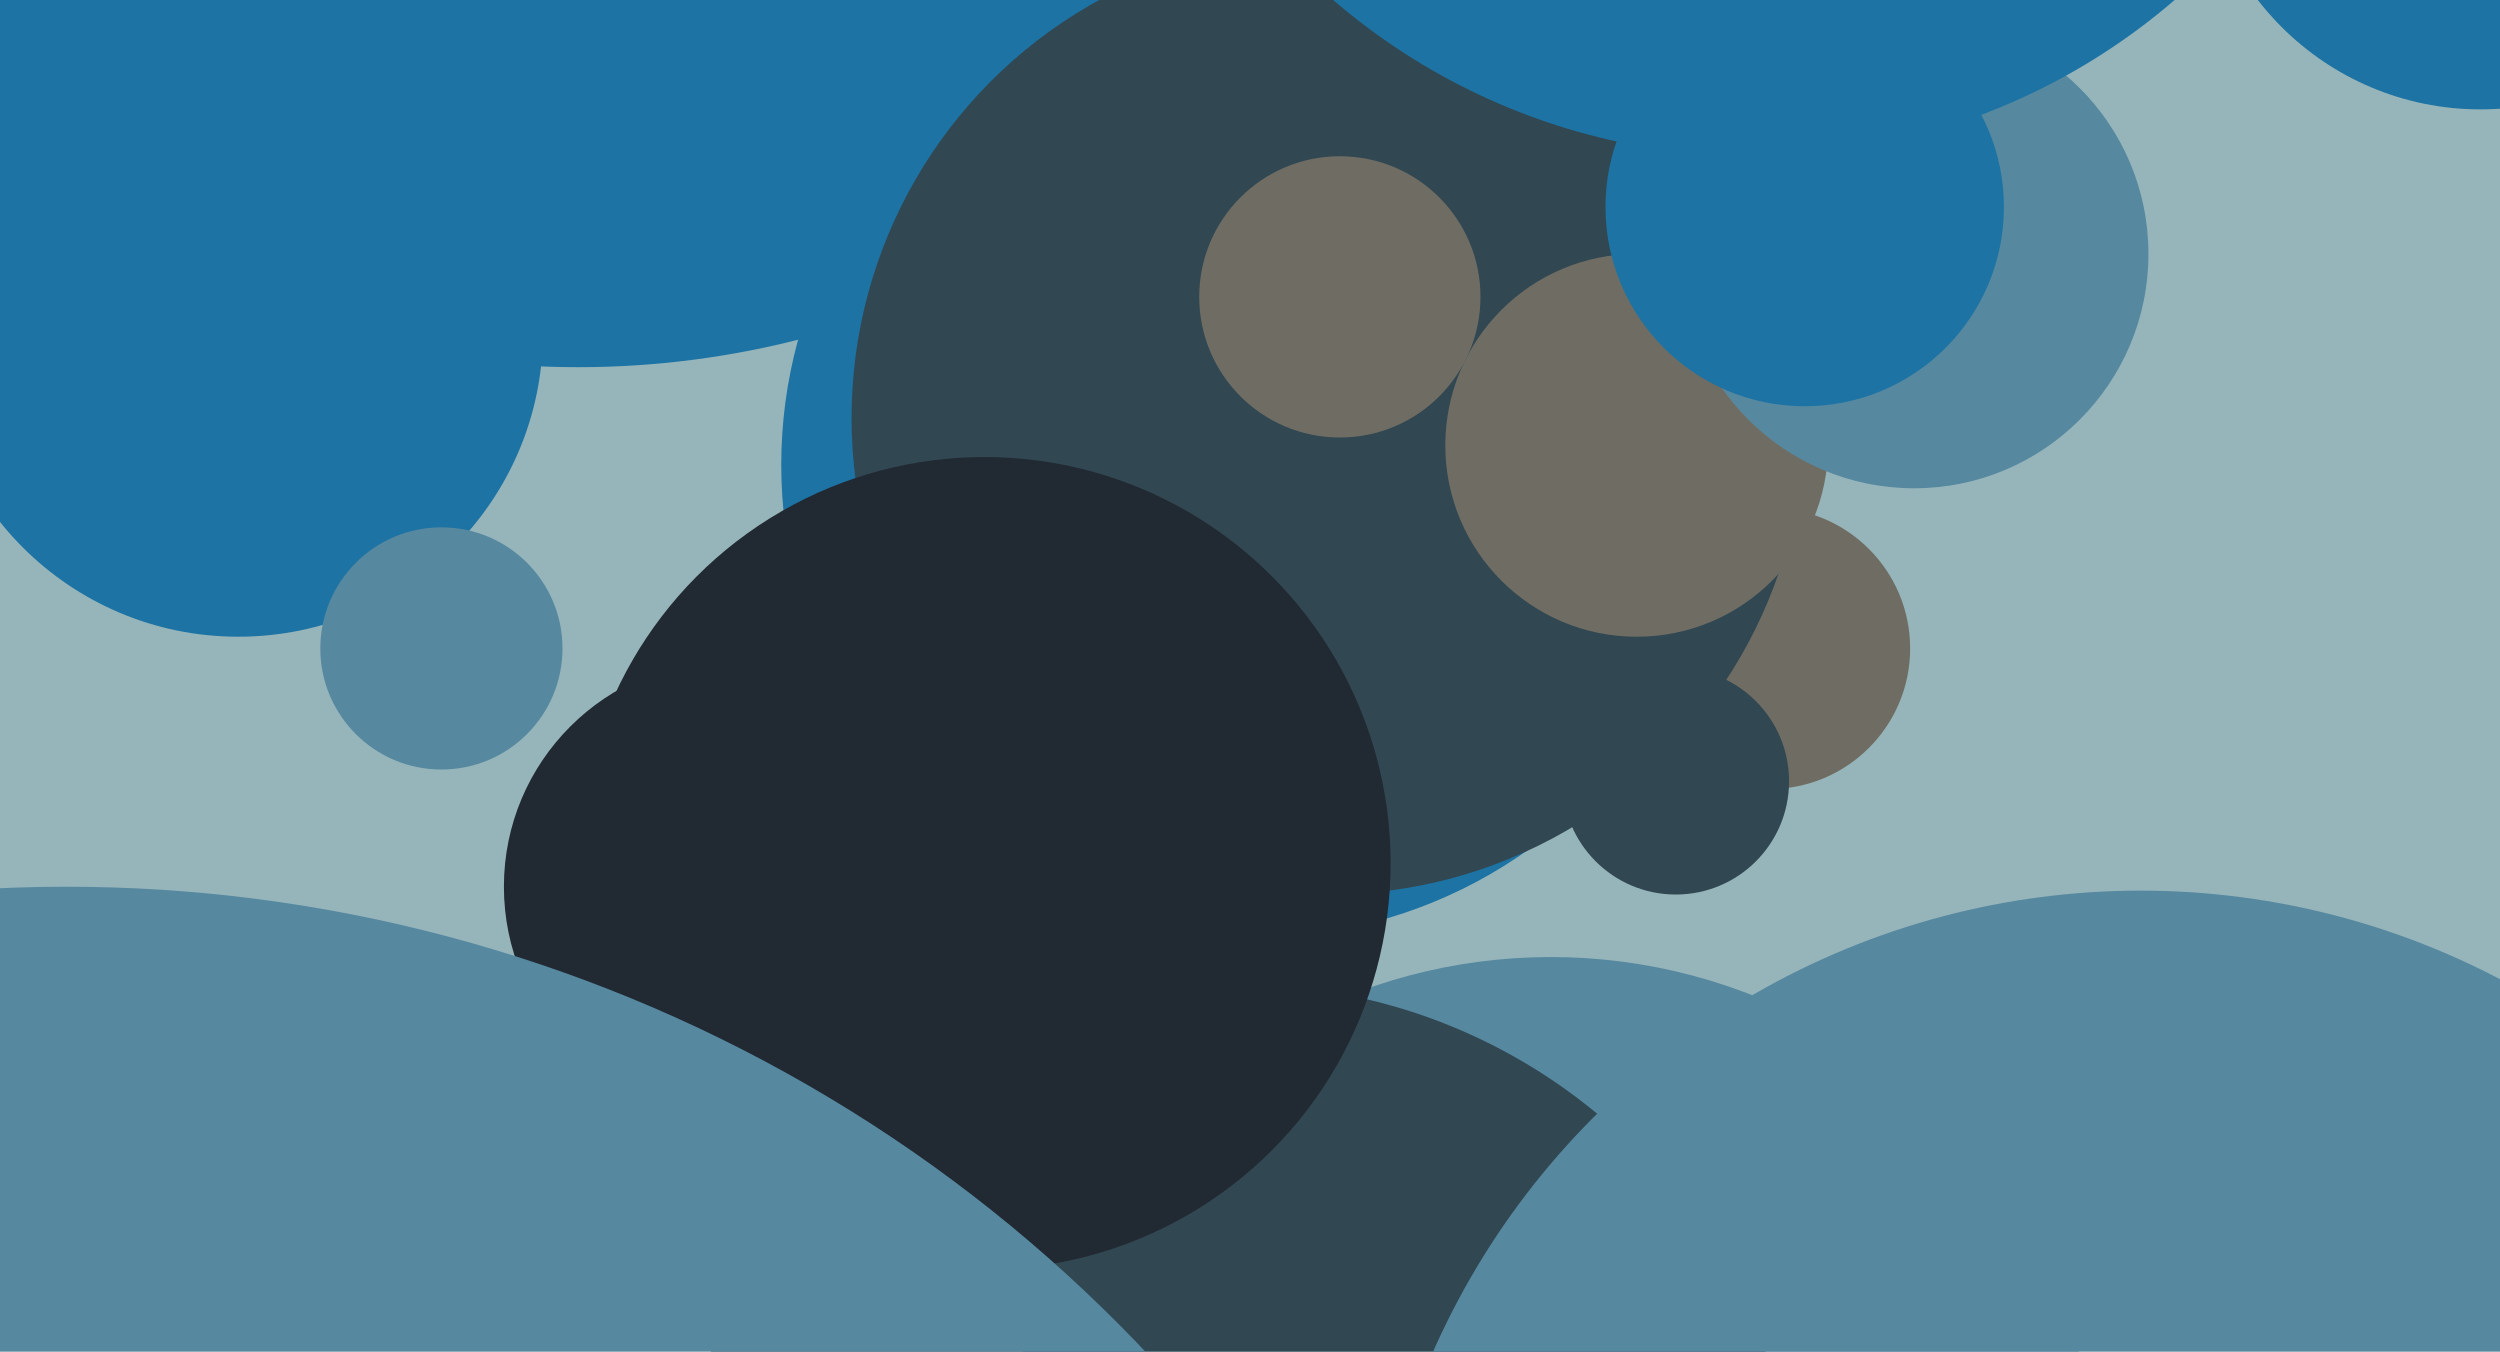 <svg xmlns="http://www.w3.org/2000/svg" width="640px" height="346px">
  <rect width="640" height="346" fill="rgb(150,181,186)"/>
  <circle cx="453" cy="166" r="36" fill="rgb(111,109,99)"/>
  <circle cx="148" cy="-135" r="229" fill="rgb(29,115,163)"/>
  <circle cx="61" cy="85" r="78" fill="rgb(29,115,163)"/>
  <circle cx="635" cy="-44" r="72" fill="rgb(29,115,163)"/>
  <circle cx="321" cy="119" r="121" fill="rgb(29,115,163)"/>
  <circle cx="340" cy="107" r="122" fill="rgb(49,71,82)"/>
  <circle cx="397" cy="386" r="141" fill="rgb(86,136,160)"/>
  <circle cx="419" cy="114" r="49" fill="rgb(111,109,99)"/>
  <circle cx="317" cy="396" r="144" fill="rgb(49,71,82)"/>
  <circle cx="252" cy="221" r="104" fill="rgb(33,41,51)"/>
  <circle cx="490" cy="65" r="60" fill="rgb(86,136,160)"/>
  <circle cx="187" cy="227" r="58" fill="rgb(33,41,51)"/>
  <circle cx="17" cy="607" r="380" fill="rgb(86,136,160)"/>
  <circle cx="449" cy="-125" r="165" fill="rgb(29,115,163)"/>
  <circle cx="462" cy="53" r="51" fill="rgb(29,115,163)"/>
  <circle cx="429" cy="200" r="29" fill="rgb(49,71,82)"/>
  <circle cx="113" cy="166" r="31" fill="rgb(86,136,160)"/>
  <circle cx="343" cy="76" r="36" fill="rgb(111,109,99)"/>
  <circle cx="548" cy="426" r="198" fill="rgb(86,136,160)"/>
</svg>